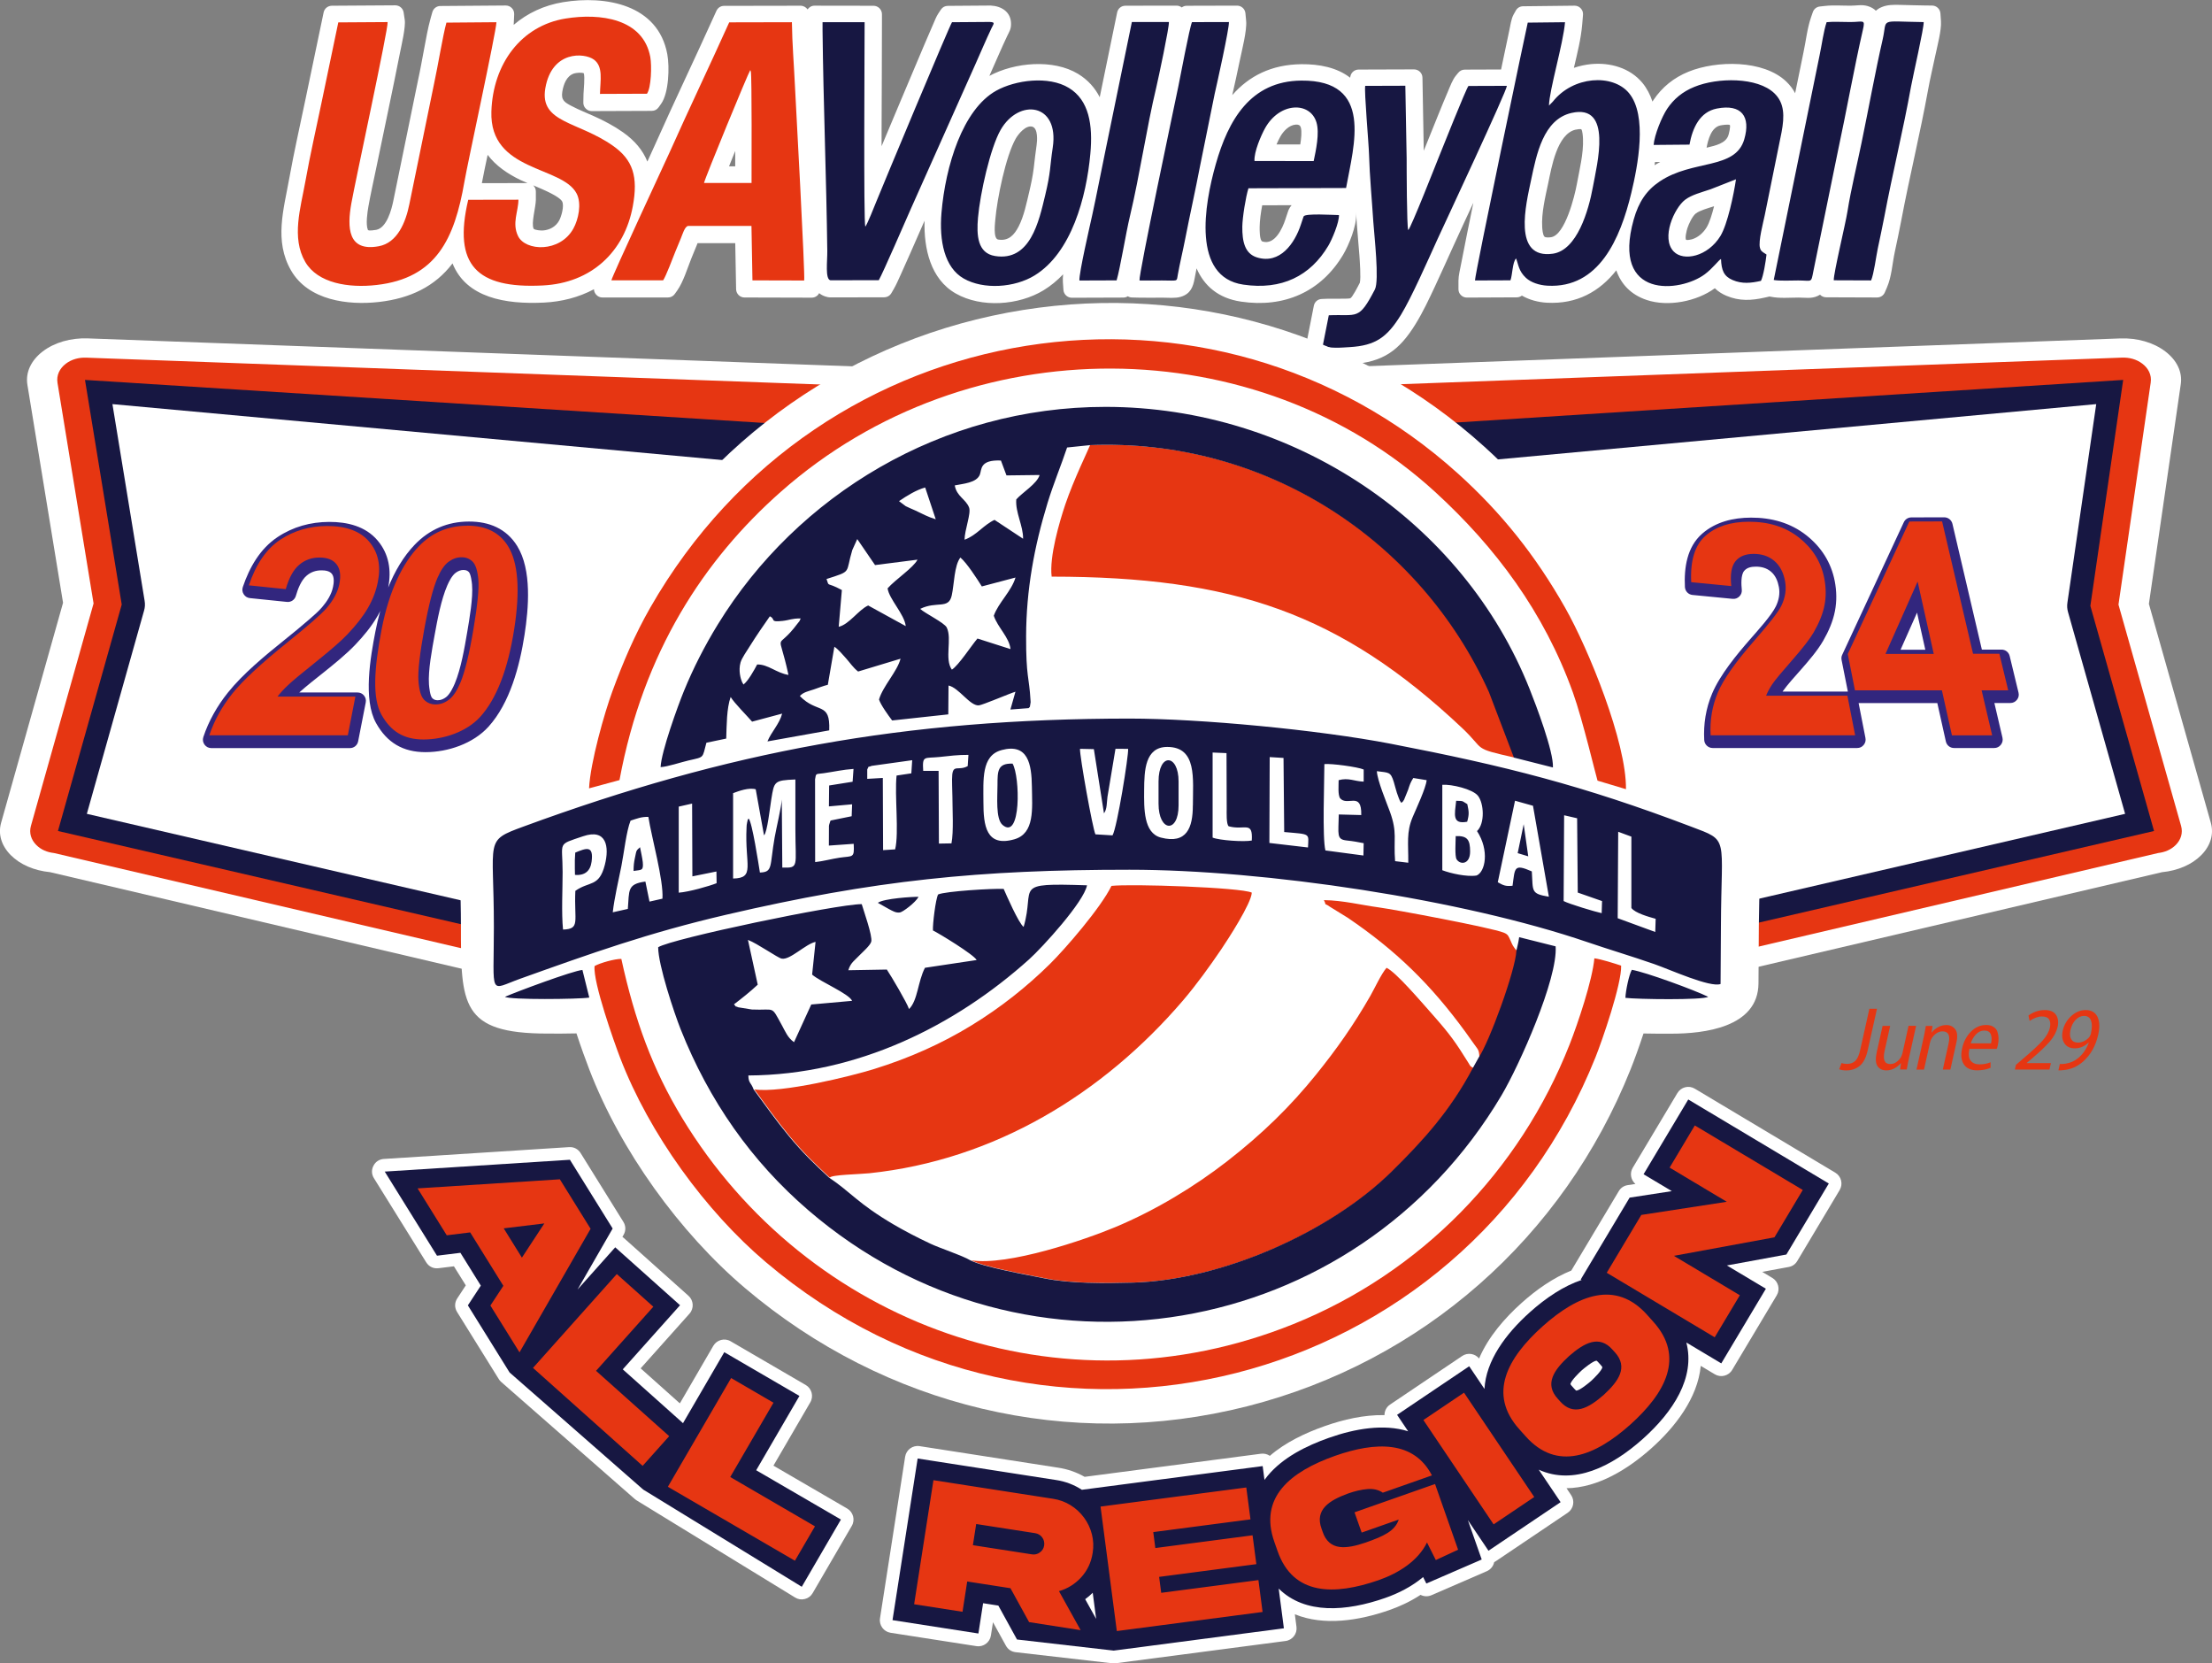 <?xml version="1.0" encoding="UTF-8"?><svg id="Layer_1" xmlns="http://www.w3.org/2000/svg" viewBox="0 0 490.08 368.41"><rect x="0" y="0" width="490.08" height="368.41" fill="#808080" stroke="none"/><defs><style>.cls-1{fill:#32267e;}.cls-1,.cls-2,.cls-3,.cls-4{fill-rule:evenodd;}.cls-2{fill:#fff;}.cls-3{fill:#171742;}.cls-4{fill:#e63612;}</style></defs><path class="cls-2" d="M415.65,2.33c.34-.29,.75-.55,1.26-.76,1.24-.53,2.61-.52,3.93-.49,1.84,.04,3.67,.11,5.51,.13l1.72,.02c.97,.01,1.77,.76,1.84,1.73l.12,1.71c.15,2.01-.85,5.68-1.28,7.76-.52,2.48-1.12,4.95-1.57,7.44-1.75,9.66-4.1,19.19-5.92,28.83-.45,2.4-.97,4.78-1.47,7.16-.54,2.53-.68,5.35-1.7,7.75l-.49,1.14c-.3,.71-.96,1.14-1.73,1.14l-11.28-.04c-.53,0-1.01-.22-1.35-.58-.17,.11-.36,.21-.56,.3-1.39,.63-2.73,.34-4.17,.34-2.03,0-4.21,.22-6.2-.19l-.25-.05s-.09,.02-.13,.03l-.88,.2c-2.99,.68-5.69,.83-8.58-.4-.97-.41-1.83-.96-2.54-1.66-3.99,2.93-10.41,4.19-15.13,2.59-3.52-1.19-5.66-3.55-6.7-6.55-3.69,4.69-8.74,7.53-15.37,7.17-1.88-.1-3.88-.61-5.55-1.58-.32,.25-.71,.39-1.15,.39l-11.02,.05c-.52,0-.96-.18-1.33-.54-.37-.36-.55-.81-.55-1.32v-1.88c0-1.14,.35-2.45,.56-3.58,.43-2.23,.87-4.46,1.32-6.69,.47-2.33,.94-4.66,1.42-6.99-1.51,3.25-3.03,6.5-4.51,9.77-1.31,2.88-2.6,5.77-3.94,8.64-1.33,2.84-2.67,5.72-4.32,8.4-3.64,5.92-7.25,8.53-14.3,8.95-2.61,.15-5.85,.48-8.17-.95l-1.1-.68c-.68-.42-1-1.17-.85-1.95l1.85-9.37c.17-.86,.88-1.47,1.75-1.5l1.47-.06c.66-.03,4.43,.07,4.85-.09,.46-.18,1.74-2.7,2.12-3.45,.27-1.12-.02-4.92-.1-6.09-.16-2.34-.42-4.69-.57-7.03-.05-.84-.11-1.67-.17-2.51l.02,.56c.11,2.46-1.6,6.72-2.87,8.85-4.94,8.31-13.14,11.81-22.61,10.41-5.16-.76-8.22-3.59-9.87-7.37-.15,.7-.28,1.41-.41,2.12-.35,2.02-.94,3.54-3.12,4.19-1.23,.36-2.79,.18-4.07,.18-1.69,0-3.38,.04-5.06,0l-1.65-.04c-.34,0-.65-.1-.92-.27-.29,.18-.63,.29-1,.29l-11.4,.04c-.98,0-1.8-.75-1.87-1.74l-.12-1.74c-.04-.5-.01-1.09,.05-1.71-1.27,1.34-2.7,2.53-4.31,3.52-5.5,3.36-13.81,3.97-19.49,.72-5.62-3.21-7.07-10.02-6.9-16.11-1.06,2.4-2.1,4.8-3.16,7.2-.71,1.6-1.42,3.2-2.14,4.79-.48,1.04-.93,2.11-1.5,3.1l-.54,.93c-.34,.59-.93,.93-1.62,.94l-11.98,.02c-.14,0-.25-.01-.39-.04l-.19-.04c-.74-.15-1.34-.46-1.83-.86-.31,.61-.94,1-1.66,1l-14.88-.04c-1.02,0-1.84-.82-1.86-1.83l-.19-10.21h-8.35c-.05,.13-.1,.26-.15,.39-.42,1.01-.85,2.03-1.25,3.05-.86,2.16-1.77,5.16-3.08,7.02l-.56,.79c-.36,.51-.9,.79-1.53,.79h-14.51c-.55,0-1.02-.22-1.39-.63-.31-.35-.47-.75-.48-1.2-3.39,1.81-7.17,2.77-11.08,2.96-8.51,.42-17.2-1.05-20.26-8.68-3.88,5.11-9.35,7.74-16.27,8.54-6.91,.79-15.66-.35-19.49-6.95-3.81-6.56-1.64-13.54-.41-20.42,1.06-5.91,2.4-11.77,3.62-17.65l3.99-19.1c.18-.87,.93-1.48,1.82-1.49l14.05-.09c.93,0,1.72,.66,1.86,1.59l.24,1.6c.25,1.64-.73,5.67-1.08,7.46-.83,4.24-1.71,8.47-2.59,12.7-.92,4.43-1.85,8.86-2.77,13.29-.55,2.64-1.14,5.27-1.61,7.93-.22,1.25-.62,3.95-.12,5.14,0,.02,.03,.06,.04,.07,.25,.21,1.51,0,1.81-.05,2.33-.43,3.4-4.48,3.79-6.42l5.49-26.78c.51-2.31,.91-4.63,1.35-6.94,.43-2.25,.81-4.52,1.43-6.73l.38-1.35c.23-.81,.94-1.36,1.78-1.36l14.47-.11c.53,0,.99,.19,1.36,.57,.37,.38,.54,.85,.52,1.38l-.09,1.97c0,.12-.01,.24-.02,.37,3.05-2.61,6.77-4.34,10.95-5.03,9.39-1.54,21.06,.49,23.09,11.55,.52,2.85,.33,8.56-1.37,10.96l-.56,.78c-.36,.51-.89,.79-1.52,.79l-13.28,.05c-.52,0-.97-.19-1.34-.56-.37-.37-.55-.83-.54-1.35l.04-1.91c.02-.85,.35-3.69,.06-4.57-.53-.2-1.7-.09-2.14,.05-1.69,.55-2.33,2.4-2.61,3.99-.33,1.95,.5,2.41,2.14,3.27,1.59,.83,3.27,1.48,4.9,2.22,2.23,1.01,4.38,2.13,6.38,3.54,2.6,1.83,4.4,3.96,5.42,6.5,.55-1.21,1.1-2.42,1.65-3.63,4.28-9.6,8.83-19.08,13.15-28.66l.5-1.1c.31-.68,.95-1.1,1.7-1.1l16.94-.03c.64,0,1.22,.33,1.55,.82,.34-.5,.91-.84,1.56-.83l13.05,.02c1.03,0,1.87,.84,1.87,1.87v1.87c0,7.95-.06,15.91-.08,23.86,0,1.17,0,2.33,0,3.5,1.38-3.3,2.78-6.6,4.16-9.9,1.79-4.28,3.59-8.55,5.41-12.81,.61-1.44,1.23-2.88,1.86-4.31,.35-.8,.67-1.67,1.15-2.39l.55-.83c.35-.54,.9-.84,1.55-.84l9.34-.07s.06,0,.1,0h.04c2.42,.11,4.54,1.43,4.52,4.09,0,1.17-.38,1.67-.84,2.63-1.24,2.62-2.37,5.29-3.55,7.93l-.41,.93c5.56-3,14.14-3.79,19.66-.44,2.2,1.34,3.74,3.11,4.79,5.16l3.86-18.77c.18-.88,.93-1.49,1.83-1.49l11.32-.02c.44,0,.84,.15,1.16,.4,.31-.24,.7-.37,1.13-.37l11.12-.03c.97,0,1.77,.73,1.86,1.69l.16,1.7c.2,2.12-.95,6.54-1.41,8.77-.54,2.56-1.08,5.13-1.67,7.66,3.67-4.19,8.64-6.79,15.36-6.85,3.91-.03,7.83,.72,10.76,2.99l.05-.28c.17-.89,.93-1.52,1.83-1.52l12.27-.04c1.02,0,1.86,.82,1.87,1.83l.29,16.19c1.09-2.71,2.18-5.42,3.28-8.13,.69-1.69,1.38-3.38,2.1-5.06,.45-1.06,1-2.54,1.71-3.41l.56-.68c.37-.45,.86-.68,1.44-.69l8.04-.03c.16-.75,.31-1.49,.47-2.24,.45-2.12,.89-4.24,1.34-6.36,.22-1.01,.44-2.62,.92-3.49l.53-.95c.33-.6,.92-.95,1.61-.96l11.4-.13c.55,0,1.02,.2,1.39,.6s.54,.89,.49,1.43l-.17,2.05c-.27,3.25-1.1,6.51-1.85,9.69,1.24-.42,2.52-.7,3.83-.83,4.16-.4,8.58,.83,11.33,4.13,1.02,1.23,1.75,2.66,2.25,4.17,.07-.12,.15-.23,.22-.34,1.93-2.89,4.54-4.96,7.75-6.27,6.17-2.52,16.62-2.69,21.7,2.2,.83,.8,1.47,1.66,1.94,2.56l1.87-9.15c.55-2.58,.8-5.19,1.66-7.69l.39-1.12c.24-.7,.83-1.17,1.57-1.25l1.18-.13c1.89-.2,3.76-.04,5.66-.05,1.26,0,2.46-.29,3.72,.08,.8,.23,1.41,.6,1.86,1.06h0Zm-129.49,43.12l-6.51,.02c-.31,1.59-.55,3.37-.57,4.82,0,.5-.05,2.99,.61,3.2,2.74,.86,4.42-2.86,5.09-4.89l.63-1.89c.02-.07,.04-.12,.07-.18l.04-.09c.17-.38,.39-.71,.64-.99h0Zm80.51-9.56c-.03,.23-.07,.47-.1,.7,.42-.26,.85-.49,1.28-.71h-1.18Zm11.43-3.18c.06-.01,.12-.03,.18-.04,1.68-.41,4.13-.89,4.68-2.79,.11-.39,.46-1.75,.3-2.2-.41-.18-1.69,.02-2.06,.09-2.06,.4-2.77,3.18-3.1,4.94h0Zm-29-4c-4.16,.96-5.36,8.44-6.09,11.89-.65,3.04-1.52,6.6-1.33,9.72,.03,.49,.13,1.69,.48,2.08,.26,.29,1.16,.18,1.48,.14,3.12-.45,5.25-9.18,5.71-11.72,.59-3.24,1.5-6.77,1.37-10.07-.01-.36-.1-1.85-.38-2.11-.21-.12-1.01,.03-1.22,.08h0Zm30.65,16.98c-1.29,.4-3.17,.93-4.03,1.59-.75,.57-1.57,2.33-1.86,3.23-.15,.45-.62,2.26-.28,2.62,.23,.09,.98-.04,1.26-.12,1.36-.39,2.53-1.44,3.26-2.63,.65-1.07,1.22-2.91,1.66-4.69h0Zm-96.93-13.7h5.26c.21-1.31,.38-2.9,.12-3.75-.17-.57-.58-.68-1.14-.64-1.48,.12-2.74,1.46-3.42,2.69-.28,.51-.56,1.09-.82,1.7h0Zm-53.16,.19c.14-.93,.38-3.82-1.01-4.14-1.42-.32-3.02,1.62-3.61,2.66-2.22,3.89-4.13,13.35-4.52,17.89-.06,.73-.52,4.28,.63,4.47,2.29,.38,3.56-1.01,4.54-2.91,1.2-2.35,1.74-5.16,2.35-7.7,.41-1.73,.77-3.46,.99-5.23,.21-1.68,.37-3.37,.63-5.05h0Zm-121.62,2.12c-.43,2.09-.9,4.17-1.28,6.27l10.08-.02h.03c-.6-.25-1.1-.46-1.43-.62-2.98-1.42-5.58-3.21-7.4-5.63h0Zm10.11,6.77l.02,.02c.36,.37,.55,.81,.55,1.33v1.88c-.02,1.62-1.07,5.16-.49,6.37,.31,.31,1.6,.41,2.04,.38,1.51-.1,2.87-.85,3.61-2.19,.49-.89,1.17-3.27,.67-4.23-.56-1.08-3.84-2.51-6.39-3.57h0Zm43.38-4.23h1.36c0-1.13,0-2.27,0-3.4-.46,1.13-.92,2.27-1.37,3.4Z"/><path class="cls-4" d="M98.91,5c-.78,2.79-1.93,9.84-2.72,13.44l-5.49,26.76c-.81,4.05-2.65,8.58-6.78,9.34-6.87,1.27-7.03-4.11-6.08-9.48,.81-4.63,8.24-38.86,8.04-40.17l-10.93,.07-3.68,17.62c-1.19,5.76-2.56,11.7-3.6,17.54-1.06,5.92-3.16,12.52-.04,17.89,2.75,4.73,9.61,5.83,15.83,5.11,13.25-1.52,17.25-10.28,19.43-22.85,.68-3.98,6.99-32.98,7.1-35.35l-11.09,.09h0Zm4.82,39.25l11.13-.02c-.01,2.62-1.46,5.18-.09,8.04,1.63,3.39,9.3,3.73,12.27-1.65,1.11-2.01,1.88-5.52,.71-7.76-3.21-6.18-19.3-4.73-18.88-18.14,.33-10.63,6.64-19.02,16.4-20.61,7.72-1.26,17.24,0,18.81,8.53,.34,1.91,.21,6.77-.74,8.12l-10.41,.04c.06-2.99,.77-6.06-1.36-7.61-2.07-1.51-9.3-2.07-10.75,6.36-1.32,7.69,7.24,7.29,14.96,12.72,4.46,3.13,5.64,6.85,4.42,13.43-1.84,9.99-9.1,17-19.96,17.53-14.6,.73-19.92-4.49-16.5-18.98h0Zm52.25-3.73c.22-1.1,9.77-24.32,10.25-25,.03,.05,.05,.11,.06,.15,.01,.04,.05,.11,.06,.16,.25,.93,.16,22.14,.16,24.7h-10.53Zm-9.06,21.57c.62-.88,2.15-4.96,2.67-6.26,.4-1.01,.82-1.99,1.28-3.1,.29-.67,.86-2.69,1.64-2.69h13.98l.22,12.06,11.46,.03c.23-1.36-1.87-39.59-2.04-42.99-.22-4.77-.62-9.45-.68-14.22l-13.89,.03c-4.34,9.63-8.96,19.28-13.14,28.65-.74,1.65-12.87,27.69-12.96,28.49h11.46Z"/><path class="cls-3" d="M348.15,25.02c9.22-2.12,5.67,11.36,4.76,16.41-.95,5.23-3.5,13.99-8.86,14.76-9.02,1.29-5.95-11-4.81-16.41,1.17-5.51,2.67-13.32,8.91-14.76h0Zm-4.97-1.63c.08-3.48,3.15-13.65,3.56-18.47l-8.26,.09c-.09,.17-11.69,55.61-11.69,57.11l7.86-.03c.45-1.2,.43-4,1.24-4.85,.53,1.28,.53,2.77,2.2,4.31,1.12,1.04,2.97,1.63,4.77,1.73,11.39,.62,16.12-10.37,18.57-20.57,1.45-6.02,3.61-17.14-.53-22.1-3.6-4.32-12.39-3.78-16.86,1.9l-.85,.87h0ZM194.7,62.06c.94-1.63,5.94-13.19,7.13-15.87l14.26-31.93c1.22-2.73,2.32-5.35,3.58-8.01,.48-1.03,.95-1.34-.45-1.39l-8.3,.06c-.63,.95-15.35,36.23-16.77,39.74-.44,1.08-1.95,4.93-2.44,5.55-.4-1.26-.15-39.23-.15-45.29h-9.32v1.88c.18,16.09,.85,32.66,1.05,48.79,.03,2.26-.51,6.24,.69,6.49l10.7-.02h0Zm189.92-22.36c-.49,3.35-1.87,9.97-3.45,12.57-2.8,4.57-8.18,5.69-10.35,3.44-2.87-2.97,.11-9.62,2.52-11.46,1.48-1.12,3.63-1.64,5.65-2.33l5.63-2.21h0Zm-10.31-7.66c.68-3.74,2.31-7.27,6.08-8,5.47-1.06,7.53,1.78,6.06,6.82-1.98,6.81-11.44,4.41-18.75,9.34-2.88,1.93-4.65,4.52-5.74,8.41-5.01,17.79,10.35,16.16,15.74,12.14,1.8-1.34,3.07-3.14,3.6-3.39,.09,2.47,.6,3.82,2.56,4.66,2.1,.9,4.07,.69,6.29,.19,.55-1.12,1.06-4.3,1.23-5.83-.05-.04-.11-.07-.14-.1l-.42-.27c-.24-.17-.15-.08-.35-.25-.35-.31-.39-.37-.54-.86-.41-1.44,.74-5.66,1.05-7.19l3.73-18.4c.67-3.58,.67-6.48-1.59-8.65-3.76-3.62-12.6-3.52-17.7-1.43-2.63,1.06-4.6,2.7-6.06,4.88-1.15,1.73-2.81,5.73-2.99,7.99l7.95-.07h0Zm-81.23,44.45l1.32-6.66c6.38-.27,6.59,1.24,10.21-5.71,1.02-1.95-.15-12.07-.34-14.93-.32-5.01-.81-10.05-.95-14.92-.08-2.67-1.09-13.95-.85-15.25l8.89-.03,.29,16.08c0,1.96,.02,15.2,.35,15.89,.54-.31,6.34-15.09,6.7-15.98,.77-1.89,6.08-15.25,6.64-15.94l8.52-.03c-.02,1.13-13.84,30.62-15.42,34.07-2.09,4.59-5.7,12.81-8.04,16.63-3.06,4.98-5.63,6.83-11.34,7.17-1.7,.1-4.69,.4-5.98-.4h0Zm-15.14-40.83c-.14-2.02,1.48-5.71,2.32-7.23,3.24-5.86,10.01-5.98,11.41-1.32,.72,2.39-.13,6.24-.62,8.57l-13.11-.02h0Zm20.29,5.98c1.71-9.49,6.17-23.93-9.93-23.79-11.31,.09-16.19,8.86-18.92,18.45-2.61,9.12-5.29,25.07,6.07,26.74,8.51,1.26,14.88-1.92,18.85-8.62,.79-1.32,2.42-5.13,2.35-6.78-1.21-.01-7.49-.44-7.83,.3l-.6,1.79c-1.37,4.18-4.64,8.88-9.75,7.28-2.67-.84-3.26-3.5-3.23-6.81,.03-2.06,.76-6.6,1.36-8.5l21.62-.06h0Zm-64.99-8.96c-.67,4.39-.4,5.27-1.68,10.59-1.38,5.74-3.29,14.72-11.13,13.43-3.86-.64-4.09-4.57-3.75-8.49,.47-5.37,2.72-15.42,5-19.42,4.04-7.08,13.05-5.98,11.56,3.89h0Zm8.33,1.4c-.87,9.54-4.16,21.92-12.37,26.94-4.4,2.69-11.26,3.2-15.69,.67-4.26-2.43-5.45-8.34-4.92-14.57,.88-10.31,4.67-22.89,12.14-27.04,4.23-2.35,11.6-3.35,16.08-.61,4.45,2.7,5.36,8.12,4.76,14.62h0Zm10.89,28.04c-.15-1.53,7.61-38.16,8.6-42.95,.5-2.41,2.45-12.9,3.03-14.27l8.18-.02c.12,1.28-2.67,13.82-3.16,15.94l-3.25,16.04c-1.03,5.4-2.21,10.6-3.28,16.09-.49,2.55-1.18,5.35-1.63,7.89-.29,1.63,.12,1.28-3.51,1.28-1.65,0-3.33,.04-4.97,0h0Zm153.83-.04l8.26,.03c.62-1.45,1.1-5.25,1.48-7.06,.49-2.32,1-4.71,1.46-7.08,1.82-9.65,4.17-19.15,5.91-28.81,.42-2.3,2.89-13.07,2.8-14.27-10.14-.12-7.97-1.01-9.09,3.86-1.58,6.86-3.2,15.77-4.67,22.85-.98,4.81-2.33,10.23-3.12,15.2-.41,2.67-3.11,13.8-3.04,15.26h0Zm-167.16,.05l8.26-.03c.81-2.75,2.07-10.55,2.95-14.2,2.22-9.32,3.68-19.55,5.86-28.64,.41-1.72,2.91-13.45,2.77-14.38h-8.2l-5.88,28.61c-.99,4.71-1.84,9.32-2.91,14.19-.51,2.33-2.95,12.87-2.83,14.45h0Zm153.85-.11l10.18-49.87c.45-2.1,.87-5.31,1.54-7.24,1.5-.16,3.68-.02,5.27-.03,2.84,0,3.33-.74,2.77,1.69-1.95,8.51-3.68,18.25-5.51,26.75l-5.47,26.76c-.53,2.7-.26,2.04-3.35,2.04-1.38,0-4.23,.14-5.44-.11Z"/><path class="cls-4" d="M461.72,225.02h-.02c-.65,0-1.26,.28-1.82,.85-.56,.57-.94,1.33-1.16,2.28-.19,.85-.13,1.53,.17,2.03,.3,.5,.8,.75,1.49,.75,.49,0,.97-.12,1.43-.36,.46-.24,.84-.55,1.14-.94,.14-.21,.24-.45,.3-.7,.27-1.21,.28-2.17,.03-2.86-.25-.7-.77-1.05-1.55-1.05h0Zm-5.66,12.05l.31-1.4c.37,.03,.8,0,1.29-.08,1-.15,1.9-.54,2.7-1.18,1.06-.84,1.88-2.01,2.44-3.51h-.04c-.91,.86-1.94,1.3-3.08,1.3-1.05,0-1.82-.37-2.31-1.12-.49-.74-.6-1.69-.35-2.83,.28-1.24,.89-2.3,1.86-3.19s2.04-1.34,3.24-1.34,2.1,.5,2.58,1.49c.48,.99,.55,2.3,.18,3.92-.57,2.55-1.71,4.57-3.42,6.05-1.17,1.01-2.49,1.61-3.95,1.8-.62,.08-1.1,.11-1.46,.1h0Zm-1.99-.18l.32-1.42h-5.35v-.04l1.22-1.04c1.7-1.44,3-2.68,3.9-3.72,.9-1.04,1.47-2.13,1.72-3.24,.23-1.04,.11-1.92-.35-2.63-.47-.72-1.3-1.08-2.51-1.08-1.28,0-2.48,.4-3.6,1.2l.25,1.2c1-.65,1.9-.98,2.71-.98s1.35,.23,1.62,.68c.27,.45,.32,1.05,.16,1.8-.22,.97-.78,1.96-1.69,2.95s-2.32,2.3-4.23,3.91l-1.6,1.38-.23,1.04h7.66Zm-17.44-5.79h4.49c.19-.77,.17-1.44-.05-2-.22-.56-.7-.84-1.45-.84-.7,0-1.32,.29-1.85,.86-.53,.57-.91,1.23-1.14,1.98h0Zm5.77,1.22h-6.07c-.25,1.2-.16,2.07,.28,2.61,.44,.55,1.09,.82,1.95,.82s1.72-.15,2.46-.46v1.22c-.85,.37-1.85,.56-2.99,.56-1.37,0-2.35-.44-2.93-1.32s-.71-2.06-.38-3.55c.33-1.5,.99-2.74,1.96-3.71,.97-.97,2.09-1.46,3.36-1.46,.67,0,1.21,.14,1.64,.42,.43,.28,.72,.65,.87,1.11,.15,.46,.23,.93,.24,1.42,.01,.49-.04,.99-.16,1.51-.08,.36-.16,.64-.25,.84h0Zm-17.79,4.57l1.58-7.08c.15-.65,.31-1.51,.49-2.57h1.48l-.22,1.46h.04c.36-.47,.82-.86,1.4-1.18,.58-.32,1.2-.48,1.86-.48,.81,0,1.46,.31,1.94,.92,.48,.61,.57,1.6,.27,2.95l-1.33,5.99h-1.68l1.28-5.77c.4-1.8-.05-2.69-1.36-2.69-.49,0-.96,.16-1.42,.49-.45,.33-.81,.74-1.07,1.25-.12,.24-.21,.51-.28,.82l-1.32,5.91h-1.68Zm-.09-9.66l-1.56,7.02c-.17,.74-.33,1.62-.51,2.63h-1.48l.21-1.4h-.04c-.35,.43-.8,.8-1.36,1.12-.56,.32-1.17,.48-1.85,.48-.89,0-1.55-.32-1.97-.96-.42-.64-.47-1.68-.15-3.11l1.29-5.79h1.68l-1.23,5.51c-.44,1.97-.03,2.95,1.24,2.95,.51,0,.97-.15,1.39-.46,.42-.31,.75-.66,.98-1.06,.16-.31,.27-.61,.34-.9l1.35-6.05h1.68Zm-12.38,5.31c-.26,1.18-.63,2-1.09,2.44s-1.08,.67-1.83,.67c-.48,0-.88-.07-1.21-.2l-.53,1.38c.43,.17,.94,.26,1.54,.26,1.2,0,2.2-.34,3.02-1.02,.82-.68,1.4-1.82,1.76-3.43l2.05-9.2h-1.68l-2.03,9.1Z"/><path class="cls-2" d="M245.46,83.22l224.28-8.26c3.77-.14,7.37,.89,9.97,2.86,2.6,1.97,3.85,4.59,3.45,7.29l-7.06,48.65,13.72,48.47c.71,2.52-.04,5.07-2.11,7.17-2.08,2.1-5.17,3.44-8.73,3.79l-232.28,54.44c-1.16,.11-2.31,.11-3.47,0L11.1,193.18c-3.56-.35-6.65-1.69-8.73-3.79-2.07-2.09-2.83-4.65-2.12-7.16l13.72-48.72-7.9-48.29c-.44-2.71,.78-5.37,3.38-7.37,2.6-1.99,6.22-3.04,10.02-2.9l225.98,8.26Z"/><path class="cls-4" d="M245.46,87.49l224.65-8.28c1.62-.06,3.22,.34,4.52,1.33,1.34,1.01,2.12,2.49,1.87,4.19l-7.14,49.19,13.87,49.01c.44,1.57-.04,3.07-1.17,4.21-1.06,1.07-2.45,1.63-3.93,1.8l-232.41,54.42c-.29,.07-.56,.07-.85,0L11.95,188.94c-1.48-.17-2.86-.72-3.92-1.79-1.13-1.14-1.62-2.64-1.18-4.21l13.88-49.28-7.99-48.85c-.28-1.7,.49-3.21,1.83-4.24,1.31-1,2.92-1.41,4.54-1.35l226.35,8.28Z"/><polygon class="cls-3" points="18.83 84.15 245.46 98.51 470.4 84.15 463.13 134.2 477.24 184.06 245.29 237.81 12.84 184.06 26.97 133.9 18.83 84.15"/><path class="cls-2" d="M24.91,89.51l7.13,43.55c.13,.78,.09,1.47-.13,2.22l-12.67,44.98,226.05,52.27,225.54-52.27-12.64-44.66c-.21-.73-.25-1.39-.14-2.14l6.38-43.95-218.77,20.21c-.13,0-.24,0-.38,0L24.91,89.51Z"/><path class="cls-2" d="M364.13,228.9c-1.01,3.08-2.06,5.93-2.86,7.94-14.87,37.2-46.1,64.77-84.94,74.64-39.44,10.02-80.24,.1-111.22-26.14-14.59-12.36-27.71-30.61-34.56-48.49-.75-1.96-1.81-4.83-2.83-7.96-2.24,.07-4.55,.04-6.47,.04-19.13-.02-19.14-6.44-19.13-23.86,0-3.7-.11-7.38-.2-11.08-.06-2.51-.15-5.24,.35-7.7,1.33-6.6,5.86-8.68,11.58-10.78,3.19-1.17,6.35-2.29,9.49-3.37,.7-6.73,3.37-16.18,5.53-22.02,2.52-6.82,5.32-13.34,8.94-19.66,18.99-33.14,51.12-55.81,88.91-61.81,37.01-5.88,74.36,5.16,102.16,30.3,10.25,9.26,18.43,19.6,25.24,31.63,5.57,9.84,13.46,29.18,14.39,41.5,3.18,1.12,6.34,2.28,9.5,3.48,5.52,2.1,9.95,3.86,11.43,10.28,.57,2.49,.52,5.27,.47,7.82-.08,3.82-.2,7.63-.23,11.46l-.08,12.68c-.06,9.83-12.22,11.15-19.23,11.15-1.93,0-4.1,.02-6.22-.04Z"/><path class="cls-4" d="M167.12,241.29c2.96,3.98,4.81,6.7,7.8,10.33,3.04,3.68,5.75,6.28,8.93,9.22,.33-.65,6.52-.74,8.72-.97,27.8-2.91,51.85-17.61,69.57-38.32,2.89-3.39,5.83-7.44,8.42-11.26,1.46-2.16,6.69-10.2,6.78-12.58-2.49-1.17-26.85-1.98-31.09-1.49-2.37,4.87-10.26,13.97-13.68,17.34-5.08,5-10.85,9.6-17.42,13.61-6.46,3.95-13.65,7.18-21.45,9.6-5.19,1.62-20.6,5.4-26.58,4.53h0Zm168.44-73.49l-5.53-14.54c-15.26-33.71-49.45-56.24-88.52-54.66-.23,.7-3.62,7.6-5.48,13.11-1.3,3.87-3.58,11.6-3.03,16.01,40.12,.03,63.9,8.07,90.95,33.54,5.28,4.98,2.04,4.37,11.6,6.54h0Zm-120.43,111.34c8.15,1.33,25.4-4.6,31.89-7.31,9.15-3.82,17.72-9.09,24.76-14.54,7.97-6.18,14.19-12.33,19.76-19.22,4.56-5.64,8.38-11.05,12.06-17.48,.92-1.6,2.42-4.88,3.6-6.23,2.08,.98,7.35,7.15,10.32,10.51,3.8,4.3,5.02,6.06,7.75,10.44,.6,.97,.39,.82,1.21,1.25-4.98,9.43-11.04,16.11-18.01,22.96-13.59,13.34-37.52,23.98-57.28,24.55-6.1,.18-13.93,.23-19.58-.92-3.8-.79-13.46-2.46-16.48-4.02h0Zm-84.62-104.54c.27-5.66,3.43-16.8,5.2-21.57,2.38-6.46,4.91-12.41,8.38-18.48,37.83-66.03,124.73-78.68,179.01-29.59,9.47,8.56,17.09,18.03,23.68,29.68,5.2,9.18,13.6,29.83,13.46,40.16l-6.3-1.89c-.22-.53-3.29-13.5-5.44-19.48-6.4-17.83-17.13-32.2-30.54-44.47-39.36-36.01-103.32-36.84-144.97-.03-16.98,15-30.48,35.46-35.74,63.86l-6.73,1.82h0Zm1.21,39.38c1.24-.71,4.54-1.62,5.94-1.59,2.95,13.52,6.93,24.48,13.52,35.31,27.71,45.62,83.91,66.31,135.37,45.58,28.24-11.38,50.15-33.91,61.19-61.9,1.87-4.76,5.06-14.26,5.5-19.12,1.45,.17,4.54,1.16,5.93,1.62,.15,4.07-4.24,16.7-5.67,20.27-29.31,73.32-121.65,98.07-183.81,45.42-13.34-11.3-25.84-28.44-32.31-45.31-1.28-3.34-6.02-16.68-5.65-20.27h0Zm196.06,20.25c2.28-3.3,8.11-19.13,8.35-23.64-.49-.42-.22-.13-.63-.68-.07-.09-.26-.38-.32-.48-.19-.32-.28-.58-.48-1.02-.47-1.02-.53-1.43-1.52-1.83-2.8-1.13-24.2-5.13-27.85-5.62-3.72-.5-7.77-1.53-12.01-1.59,.83,1.71-.42,.25,1.31,1.46l3.96,2.44c10.74,7.29,18.39,14.76,26.12,25.35,.56,.76,1.09,1.51,1.74,2.44,1.04,1.49,1.25,1.38,1.32,3.17Z"/><path class="cls-3" d="M358.52,184.23l2.92,1.08v15.8c.84,1.14,3.85,1.97,5.38,2.4l-.09,2.92-8.32-3.05,.11-19.14h0Zm-11.97-3.65l2.87,.66,.14,16.46,5.38,1.88-.08,2.68c-1.44-.3-7.16-2.02-8.43-2.68l.11-19h0Zm-193.21-2.59l.06,16.12,5.33-1.08,.04,2.59c-1.6,.64-6.17,1.95-8.39,2.1v-19.06l2.96-.67h0Zm-13.62,3.77c1.44-.46,2.38-.87,3.93-.82,.72,4.58,3.39,14.01,3.12,18.11l-2.87,.65-.91-4.44c-4.09,.54-3.55,1.96-3.89,6.06l-3.34,.75c.36-3.2,1.25-6.9,1.91-10.23,.6-3.04,1.1-7.75,2.04-10.09h0Zm195.92-4.41l4,1.12,3.52,20.15c-4.05-.69-3.49-1.14-3.78-5.61-4.03-1.78-3.72-.75-4.27,3.18-1.53,.16-2.04-.08-3.27-.78l3.82-18.06h0Zm-210.9,28.54c-.37-3.74-.09-8.85-.09-12.74,0-6.85-1.35-5.93,4.55-7.93,5.18-1.76,5.84,2.33,4.8,6.36-1.28,4.97-3.43,3.53-6.53,5.74-.3,6.78,1.16,8.45-2.73,8.57h0Zm156.57-38.2l3.06,.19,.15,16.41c5.96,.53,5.41,.21,5.27,3.42l-8.55-1,.07-19.03h0Zm-12.64-1.01l3.07,.13,.04,12.35c0,.64-.12,3.44,.45,3.86,3.55,.97,5.37-1.32,5.11,3.15-1.72,.34-7.18-.03-8.68-.65v-18.84h.01Zm50.88,7.15c2.01-.16,6.69,.94,7.88,2.41,1.34,1.65,1.61,6.14-.19,7.84,2.81,4.31,1.81,9.08-.1,9.84-2.16,.35-5.79-.48-7.59-1.17v-18.91h0Zm-97.67-7.69c5.93-1.59,6.67,3.17,6.74,8.09,.07,4.91,.65,10.37-3.89,11.67-6.23,1.78-6.86-3.01-6.85-8.26,0-4.85-.5-10.29,4-11.49h0Zm42.4,12.26c0,4.9-1.33,8.62-7.08,7.12-3.86-1.01-3.74-6.44-3.71-10.54,.03-4.28,.17-9.53,5.12-9.54,6.64,0,5.68,7.09,5.68,12.96h0Zm-95.01,6.62c.71-.57,1.33-6.25,1.61-7.96,.65-3.98,.58-4.22,5.34-4.41v11.05c0,8.24,.87,8.59-2.9,8.46l-.11-15.08c-.08,1.6-1.2,6.24-1.59,8.44-1.12,6.36-.32,7.65-3.26,7.74-.3-1.85-1.71-11.16-2.5-11.96-.29,.49-.07-.29-.34,.92-.1,.44-.1,.62-.12,1.07-.42,8.3,2.01,11.21-2.98,11.3v-18.91c1.25-.47,3.44-1.29,5.01-.86l1.84,10.2h0Zm11.3-12.34c.25-1.53,.11-1.15,1.93-1.42,2.26-.32,4.24-.79,6.6-.95l-.2,2.84-5.2,.83-.05,4.63,5.14-.46-.1,2.64-4.67,.95c-.05,.09-.09,.21-.11,.28l-.19,.6c-.02,.11-.04,.21-.06,.33l-.02,4.34,5.5-.39c.17,3.24-.15,2.64-3.11,3.07-1.78,.26-3.59,.78-5.43,.98l-.02-18.27h0Zm113.08,15.69c-.71-2.83-.23-15.31-.23-19.13,1.54-.16,7.38,.62,8.71,1.2v2.69c-2.1-.07-3.3-.93-5.55-.33,0,1.31-.18,3.09,.29,3.97,1.62,1.97,4.85-1.65,4.72,3.76l-4.98-.13c-.07,4.46-.55,5.52,1.74,5.76,1.68,.18,2.27,.32,3.78,.6l-.06,2.73-8.41-1.12h0Zm18.36,2.72l-2.92-.35c-.38-4.87,.54-6.26-1.13-10.9-.77-2.14-2.8-6.91-2.91-9.03,2.67,.36,3.03,.08,3.75,2.39,.24,.77,.39,1.49,.68,2.38,.04,.14,.34,.97,.39,1.09,.4,.94,.1,.39,.59,1.16,.55-.49,.04,.14,.62-.7l.89-2.19c.39-1.2,.52-1.61,1.15-2.62l2.96,.48c-.15,1.73-2.31,6.32-3.09,8.16-1.44,3.42-.94,5.8-.98,10.14h0Zm-119.87-20.65c.52-.99-.08-.37,1-.81l8.96-1.25-.19,2.91-3.27,.49c-.47,4.41,.58,12.66-.32,16.35l-2.67,.17-.06-15.99-3.45,.2v-2.06h0Zm12.4,.3c-.23-3.48,.22-2.73,3.57-3.07,2.3-.24,4.06-.49,6.45-.47l-.16,2.49c-1.99,1.09-3.17-.39-3.42,1.87-.13,1.16,.03,3.64,.03,4.94,0,2.78,.3,7.72-.21,10.3l-2.78,.05-.07-16.11h-3.41Zm38.16,14.07c-.6-1.17-3.52-17.41-3.42-18.95l3.07,.07,2.24,14.22c.71-.92,.61-2.48,.77-3.63l1.78-10.67,2.8,.02c.13,1.42-2.44,17.48-3.46,19.16l-3.79-.23h0Zm-133.28,20.46c-.01,15.66-1.2,14.04,5.84,11.51,15.77-5.64,28.37-10.15,45.58-14.16,33.01-7.69,56.16-9.98,89.42-9.98,29.93,0,73.68,6.55,101.45,16.04,4.8,1.64,9.65,3.07,14.77,4.85,3.54,1.23,12.39,5.26,14.72,4.42l.08-12.68c.07-20.28,1.96-18.93-6.61-22.18-23.98-9.11-41.21-13.46-66.48-18.34-15.98-3.09-42.37-5.59-57.93-5.59-49.99,.02-88.93,7.27-134.26,23.91-8.81,3.23-6.57,2.61-6.58,22.2h0Zm54.99-54.19c-.31-.7-.85-2.55-.34-4.35,.27-.96,1.41-2.57,2.07-3.63,1.46-2.34,2.96-4.5,4.42-6.59,1.39,.63-.16,1.35,2.81,1.02,1.62-.18,1.99-.56,4.03-.55-.52,1.1-.04,.25-.7,1.13-4.92,6.62-4.32,.69-2.01,11.38-2.7-.43-4.52-2.38-6.94-2.31-.63,1.2-1.99,3.66-3.03,4.44l-.3-.54h0Zm39.47-16.22c3.66-1.8,6.28,.18,6.98-2.96,.55-2.45,.54-6.65,1.92-8.41,1.43,1.2,3.71,4.74,4.75,6.4l7.46-1.97c-.88,3.01-3.79,5.57-4.81,8.46,.84,2.56,3.45,4.81,3.7,7.39l-7.32-2.34c-1.34,1.56-4.19,5.97-5.67,6.89-1.7-2.38,.11-6.81-1.14-9.34-.51-1.04-4.82-3.13-5.87-4.11h0Zm-20.77-6.61c5.79-1.86,4.13-1.16,5.72-6.42l1.03-2.28c.03-.13,.11-.15,.07-.15l3.94,5.76,9.41-1.2c-.94,1.82-4.92,4.4-6.63,6.36,.36,2.43,3.74,5.72,4.02,8.36l-8.32-4.57c-2.13,.95-4.21,4.2-6.53,4.72l.7-8.14c-3.61-1.96-2.71-.5-3.4-2.44h0Zm16.07-17.25c1.7-1.18,3.92-2.53,5.8-3.02l2.34,7.04c-1.95-.6-2.78-1.15-4.55-1.96-.94-.43-1.28-.53-2.11-.95l-1.48-1.11h0Zm12.37-3.49c1.83-.38,4.81-.55,5.54-2.38,.44-1.12-.08-3.33,4.67-3.13l1.23,3.3,7.34-.09c-.54,1.92-3.87,3.91-5.17,5.41-.23,2.88,1.56,5.86,1.51,8.71l-6.33-4.18c-2.52,1.18-3.95,3.43-6.64,4.39,.02-2.15,1.48-5.83,1.01-7.11-.7-1.87-2.77-2.47-3.18-4.93h0Zm29.8-8.91c39.07-1.58,73.26,20.95,88.52,54.66l5.54,14.54,8.65,2.19c.18-3.53-3.76-13.85-5.17-17.39-14.71-36.99-52.24-62.46-93.93-62.48-36.36-.02-68.37,19.61-85.91,48.17-2.92,4.75-5.44,9.68-7.52,14.76-1.33,3.25-5.01,13.37-5.17,16.86,1.49-.06,4.57-1.1,6.19-1.47,3.61-.83,3-.44,3.96-3.93l4.39-.92c.1-2.93,.08-6.67,.98-9.21,.8,1.34,3.72,4.25,4.75,5.46l6.66-1.78c-.6,2.31-2.42,4.08-3.26,6.16l13.69-2.45c.25-6.45-2.59-3.58-6.51-7.6,.78-.88,1.93-1.07,3.08-1.46,1.02-.35,2.2-.82,3.12-1.03l1.45-8.43c.87,.57,1.82,1.71,2.59,2.57,.86,.96,1.56,2.05,2.67,2.92l9.4-2.84c-.72,2.82-3.91,6.07-4.77,9.04,.4,1.22,1.98,3.41,2.91,4.64l12.44-1.35,.05-6.39c2.29,.48,4.73,4.53,6.7,4.4,.8-.05,6.8-2.63,8.13-3.03l-1.12,3.95,4.04-.31c.47-.59,.17,.1,.37-.86,.11-.53,.07-.42,.04-.97-.28-5.02-1-5-.97-14.1,.03-10.26,1.8-19.88,4.75-29.51,1.31-4.28,3.02-8.36,4.33-12.29l4.93-.51h0Zm-78.73,123.85c1.66-1.26,3.62-2.81,5.26-4.35l-2.17-9.92c2.16,.83,6.55,3.96,7.47,4.15,1.85,.38,5.24-3.22,7.51-3.71l-.76,7.25c1.86,1.61,8.16,4.22,8.86,5.81l-9.05,.81-3.82,8.35c-1.42-1.02-1.86-2.24-2.72-3.81-2.45-4.44-1.37-3.19-6.63-3.43l-3.01-.49c-1.15-.53,.05,.42-.95-.67h0Zm173.35-11.87c-.24,4.5-6.07,20.33-8.35,23.64l-1.31,2.35c-4.98,9.43-11.04,16.1-18.02,22.96-13.58,13.35-37.52,23.99-57.27,24.56-6.1,.17-13.93,.23-19.58-.93-3.8-.78-13.45-2.45-16.48-4.02-1.79-1.07-6.7-2.67-8.8-3.66-2.92-1.37-5.71-2.82-8.2-4.28-7.89-4.63-9.5-7.19-14.27-10.36-3.18-2.94-5.89-5.54-8.93-9.23-2.99-3.62-4.84-6.35-7.8-10.32-.58-1.59-1.12-1.31-1.16-3.08,24.22-.13,45.86-11.05,62.18-25.7,2.96-2.65,12.18-12.77,12.85-16.42-16.83-.55-11.39,.21-14.04,9.21-1.09-.76-3.86-7.13-4.42-8.41-2.43-.13-12.93,.51-14.53,1.23-.55,1.03-1.23,6.63-1.14,7.97,1.28,.62,9.07,5.35,9.68,6.55l-11.45,1.72c-1.6,3.08-1.58,7.23-3.53,9.14-.44-1.37-3.89-7.21-4.92-8.75l-8.53,.15c.52-1.7,1.35-2.11,2.61-3.44,.53-.55,2.26-2.06,2.47-2.89,.32-1.26-1.7-6.88-2.11-8.31-5.54,0-42.13,7.65-45.1,9.55,0,3.95,3.58,14.64,4.97,18.14,6.31,15.88,15.69,29.27,28.32,40.13,48.35,41.58,121.2,29.03,153.55-25.45,3.98-6.71,12.5-25.85,12-33.02l-8.08-2.03c-.2,1.48-.45,2.11-.62,3.01h0Zm25.58,4.23c3.03,.5,13.95,4.51,16.91,5.98-1.25,.76-15.72,.55-18.34,.23,.04-1.52,.8-5.15,1.42-6.21h0Zm-249.67,5.98c2.47-1.1,15.07-5.79,17.16-5.95l1.52,6.12c-2.44,.38-17.61,.52-18.68-.17h0Zm144.8-47.7v4.92c0,6.26,4.44,6.64,4.44,.38v-5.3c0-6.13-4.44-6.39-4.44,0h0Zm-35.68,.76c0,2.6-.45,7.51,1.11,8.86,4.14,3.56,3.92-10.7,2.23-13.57-3.31-.11-3.34,1.63-3.34,4.72h0Zm-93.55,14.99l-.09,1.67v1.89l.03,1.39c2.21,.17,3.41-.89,3.68-2.93,.49-3.7-1.19-3.01-3.63-2.01h0Zm69.51,12.52l-2.47-1.39c1.34-.97,7.64-1.35,9.03-1.33-.74,1.33-3.48,3.35-4.12,3.46-.89,.16-1.68-.35-2.44-.74h0Zm128.75-12.74c0-2.63-.6-3.52-3.19-3.43,0,1.05-.25,4.42,.2,5.15,.8,1.26,2.99,1.15,2.99-1.72h0Zm-.65-6.61c.47-1.67,.39-2.22,.03-3.9-1.28-.74-.71-.69-2.47-.74-.32,3.02-.96,5.28,2.44,4.64h0Zm11.2,6.96l2.33,.7-1.01-7.11-1.33,6.41h0Zm-195.89,3.94c1.78-.29,2.22,.03,2.04-1.97-.06-.65-.48-2.69-.61-3.29-.89,.84-.75,.57-1.12,2.32-.25,1.18-.29,1.71-.31,2.93Z"/><path class="cls-2" d="M348.16,281.37l10.49-17.54c.44-.74,1.13-1.2,1.98-1.33l1.71-.26c-1.03-.87-1.31-2.39-.6-3.58l9.9-16.56c.79-1.33,2.52-1.76,3.84-.97l31.14,18.61c1.33,.79,1.76,2.52,.97,3.84l-9.4,15.73c-.43,.72-1.08,1.17-1.9,1.32l-5.86,1.08,2.25,1.35c1.33,.79,1.76,2.52,.97,3.84l-9.88,16.53c-.79,1.33-2.52,1.76-3.84,.97l-3.12-1.87c-.68,7.12-5.66,13.54-10.92,18.24-5.2,4.65-11.88,8.78-18.82,8.86l1.03,1.54c.86,1.28,.52,3.03-.76,3.89l-15.98,10.76c-.1,.07-.21,.13-.32,.19-.18,.86-.76,1.62-1.63,2l-12.27,5.32c-.8,.35-1.68,.29-2.41-.08-2.16,1.42-4.52,2.53-6.94,3.38-6.59,2.3-14.42,3.58-20.91,.92l.36,2.78c.2,1.53-.88,2.94-2.42,3.14l-37.7,4.94c-.24,.03-.45,.03-.68,0l-21.43-2.46c-.93-.11-1.68-.61-2.14-1.43l-2.87-5.21-.46,2.96c-.24,1.53-1.68,2.58-3.2,2.34l-19.03-2.96c-1.53-.24-2.58-1.68-2.34-3.2l5.57-35.8c.24-1.53,1.68-2.58,3.2-2.34l30.62,4.76c2.09,.3,4.11,1,5.95,2.04l39.08-5.12c.71-.09,1.4,.09,1.95,.47,3.49-3.01,7.86-5.07,12.14-6.58,4.13-1.46,8.75-2.53,13.26-2.44,0-.91,.43-1.8,1.24-2.34l15.98-10.76c1.21-.81,2.84-.55,3.74,.56,2.02-4.75,5.66-8.94,9.39-12.28,3.24-2.91,7-5.58,11.09-7.22h0Zm-197.53,29.46l7.41-12.74c.78-1.33,2.5-1.79,3.83-1.01l16.65,9.69c1.33,.78,1.79,2.5,1.01,3.83l-8.17,14.03,16.35,9.51c1.33,.78,1.79,2.5,1.01,3.83l-8.67,14.89c-.39,.68-.98,1.12-1.74,1.31-.76,.19-1.48,.08-2.15-.33l-35.12-21.52c-.14-.09-.26-.17-.38-.28l-29.62-25.95c-.22-.19-.38-.38-.53-.63l-9.24-14.86c-.59-.95-.58-2.08,.04-3.02l1.89-2.88-2.63-4.22-3.42,.42c-1.11,.14-2.13-.35-2.72-1.3l-11.58-18.63c-.54-.86-.58-1.86-.11-2.76,.46-.9,1.3-1.45,2.31-1.51l41.03-2.62c1.06-.07,2,.42,2.56,1.32l9.47,15.23c.56,.9,.58,1.96,.05,2.88l-.26,.45c.1,.07,.19,.14,.28,.22l14.36,12.83c1.15,1.03,1.25,2.81,.22,3.96l-10.82,12.11,8.67,7.74Z"/><path class="cls-3" d="M350.44,283.52l-.22-.13,10.83-18.12,9.35-1.44-6.26-3.74,9.9-16.56,31.14,18.61-9.4,15.73-13.18,2.42,8.64,5.16-9.88,16.53-7.74-4.62c2.02,7.78-2.93,15.34-9.61,21.32-6.93,6.2-15.35,10.37-23.09,6.85l4.84,7.19-15.98,10.76-4.57-6.79,3.07,8.73-12.27,5.32-.71-1.43c-2.47,2.07-5.42,3.59-8.44,4.64-8.58,2.99-17.73,3.68-23.56-2.09l1.15,8.8-37.7,4.94-21.43-2.46-4.13-7.51-3.38-.53-1.04,6.71-19.03-2.96,5.57-35.8,30.63,4.76c2.11,.31,4.06,1.07,5.75,2.17l40.06-5.25,.4,3.06c.21-.3,.44-.59,.68-.88,3.39-4.11,8.64-6.69,13.57-8.43,5.8-2.05,12.2-3.15,17.58-1.46l-2.45-3.64,15.98-10.76,3.38,5.02c.33-6.22,4.63-12.12,10.06-16.99,3.54-3.17,7.47-5.81,11.5-7.16h0Zm-107.58,75.07l-.76-5.8c-.52,.52-1.08,.99-1.67,1.42l2.43,4.37h0Zm-91.53-43.38l9.14-15.71,16.65,9.69-9.58,16.46,18.77,10.92-8.67,14.89-35.12-21.52-29.62-25.95-9.24-14.86,2.87-4.37-4.52-7.27-5.19,.64-11.58-18.63,41.03-2.62,9.47,15.23-7.78,13.51,8.35-9.35,14.36,12.83-12.69,14.2,13.32,11.9h0Zm202.4-13.84c-.81,.07-2.78,1.71-3.29,2.15-.5,.46-2.36,2.25-2.51,3.05,.07,.14,.25,.36,.34,.45l.54,.6c.08,.1,.29,.31,.42,.4,.81-.06,2.79-1.71,3.3-2.16,.5-.46,2.35-2.24,2.49-3.03-.07-.14-.26-.37-.35-.47l-.54-.6c-.08-.09-.28-.3-.41-.38Z"/><path class="cls-4" d="M120.6,270.98l-4.97,7.58-4.03-6.49,9-1.09h0Zm-28.07-7.74l6.45,10.37,5.19-.64,7.35,11.83-2.87,4.37,6.45,10.37,15.75-27.37-6.81-10.96-31.51,2.01h0Zm44.13,18.96l8.09,7.23-12.69,14.2,16.2,14.47-5.88,6.58-24.29-21.7,18.56-20.78h0Zm25.32,23.03l-14.01,24.08,28.15,16.38,4.44-7.62-18.77-10.92,9.58-16.46-9.38-5.46h0Zm44.83,22.61l-4.28,27.49,10.72,1.67,1.04-6.71,9.58,1.49,4.13,7.51,11.42,1.78-4.8-8.64c1.93-.55,3.58-1.6,4.93-3.07,1.36-1.5,2.21-3.3,2.53-5.37,.97-5.68-3.1-11.19-8.78-12.02l-26.5-4.12h0Zm22.54,11.75c1.31,.2,2.19,1.41,1.99,2.72-.1,.64-.41,1.16-.96,1.55-.52,.38-1.1,.52-1.76,.42l-13.07-2.03,.73-4.69,13.07,2.03h0Zm18.09,21.68l32.29-4.23-.92-7.06-21.54,2.82-.46-3.53,21.54-2.82-.84-6.39-21.54,2.82-.46-3.53,21.54-2.82-.93-7.06-32.29,4.23,3.61,27.59h0Zm54.24-21.82l-1.58-4.48,17.84-6.27,5.11,14.55-4.94,2.29-1.95-3.89c-1.99,4.07-6.24,6.77-10.7,8.34-9.9,3.43-18.99,3.43-22.43-6.5l-.67-1.91c-3.54-9.93,3.55-15.63,13.42-19.12,9.1-3.2,17.48-3.36,21.47,4.33l-10.88,3.83c-.95-.65-2.1-.91-3.42-.8-1.32,.11-2.74,.44-4.25,.97-4.18,1.53-7.46,3.57-5.9,7.82l.23,.65c1.46,4.34,5.28,3.84,9.49,2.42,4.04-1.42,6.54-2.56,7.38-5.11l-8.25,2.9h0Zm13.68-24.92l15.56,23.11,9-6.06-15.56-23.11-9,6.06h0Zm26.38-20.73c7.81-6.99,16.2-10.38,23.21-2.55l1.35,1.51c7.04,7.81,2.68,15.79-5.1,22.78-7.82,6.97-16.24,10.42-23.22,2.56l-1.35-1.51c-7.05-7.82-2.68-15.79,5.11-22.79h0Zm16.01,5.69l-.46-.51c-2.97-3.42-6.33-1.52-9.67,1.39-3.28,3.01-5.54,6.14-2.47,9.47l.46,.51c2.99,3.43,6.35,1.54,9.7-1.39,3.26-3,5.52-6.13,2.44-9.48h0Zm24.82-33.3l-18.93,2.91-7.66,12.81,23.92,14.29,5.57-9.31-14.61-8.73,22.28-4.1,6.27-10.49-23.92-14.29-5.58,9.34,12.67,7.57Z"/><path class="cls-1" d="M411.79,155.74l1.51,7.71c.11,.57-.02,1.1-.39,1.55-.37,.45-.86,.68-1.44,.68h-32.02c-.99,0-1.81-.77-1.87-1.76-.19-3.55,.36-7,1.74-10.28,1.75-4.16,5.49-8.69,8.45-12.07,1.52-1.74,4.7-5.23,5.69-7.28,.65-1.36,.94-2.79,.66-4.28-.24-1.29-.74-2.54-1.76-3.4-.96-.81-2.12-1.11-3.36-1.1-.95,0-1.96,.18-2.59,.96-.74,.91-.62,3.04-.51,4.12,.06,.58-.12,1.1-.53,1.51-.41,.41-.93,.6-1.51,.54l-8.87-.86c-.93-.09-1.64-.83-1.69-1.77-.21-4.23,.45-8.87,3.83-11.81,3.02-2.63,6.88-3.54,10.81-3.55,4.5-.01,8.73,1.12,12.29,3.93,3.29,2.61,5.45,5.98,6.26,10.1,.43,2.21,.48,4.45,.05,6.67-.45,2.32-1.43,4.54-2.61,6.58-1.27,2.2-3.25,4.49-4.93,6.4-1.29,1.47-2.91,3.22-4.07,4.85h14.47l-1.39-7c-.08-.41-.04-.78,.14-1.15l13.64-29.35c.31-.67,.95-1.08,1.69-1.08l7.26-.02c.88,0,1.62,.59,1.83,1.44l6.52,27.86h4.34c.88,0,1.61,.57,1.82,1.42l1.96,8.11c.14,.58,.02,1.13-.35,1.59-.37,.47-.88,.71-1.47,.71h-3.53l1.79,7.67c.13,.57,.01,1.12-.36,1.59-.37,.46-.87,.71-1.46,.71h-8.9c-.89,0-1.63-.6-1.82-1.46l-1.89-8.49h-17.42Zm-327.51-20.49c-.21,.43-.44,.86-.69,1.28-1.31,2.27-3.04,4.35-4.84,6.24-2.07,2.18-4.67,4.26-7.02,6.15-1.76,1.41-3.72,2.92-5.43,4.46h12.9c.58,0,1.08,.23,1.44,.67,.37,.45,.5,.98,.39,1.55l-1.68,8.59c-.17,.89-.93,1.51-1.83,1.51h-30.69c-.62,0-1.15-.27-1.52-.77-.36-.5-.45-1.1-.26-1.68,1.2-3.6,3.07-6.87,5.43-9.83,3.33-4.17,8.32-8.28,12.47-11.61,1.88-1.51,3.76-3.04,5.58-4.63,.93-.81,2.02-1.74,2.82-2.68,1.1-1.28,2.09-2.81,2.43-4.49,.18-.85,.33-2.15-.24-2.89-.52-.68-1.52-.79-2.31-.79-1.26,0-2.34,.36-3.3,1.18-1.22,1.03-1.95,2.98-2.38,4.47-.25,.88-1.08,1.44-1.99,1.34l-8.18-.84c-.58-.06-1.06-.35-1.38-.85-.32-.49-.39-1.05-.2-1.61,1.47-4.34,3.81-8.48,7.71-11.07,3.44-2.28,7.28-3.33,11.4-3.35,4.02-.01,8.07,.94,10.76,4.13,2.52,2.98,3.08,6.62,2.34,10.39,1.44-3.55,3.37-6.88,5.91-9.51,3.26-3.37,7.29-5.08,11.97-5.09,4.46-.01,8.29,1.55,10.69,5.41,3.29,5.3,2.54,13.82,1.63,19.69-1.07,6.86-3.21,15.08-7.99,20.35-3.39,3.74-8.98,5.63-13.95,5.63s-8.52-2.08-10.95-6.44c-2.91-5.21-1.24-14.66-.16-20.23,.3-1.53,.66-3.1,1.1-4.68h0Zm18.42-9.01c-.65,0-1.22,.25-1.74,.63-.81,.59-1.47,1.91-1.86,2.8-1.37,3.15-2.2,7.64-2.81,11.01-.55,3.04-1.47,7.82-1.25,10.9,.05,.64,.24,2.54,.72,3.04,.34,.36,.74,.48,1.23,.48,.69,0,1.3-.28,1.84-.69,.84-.64,1.54-2.09,1.94-3.04,1.36-3.27,2.15-7.85,2.74-11.34,.49-2.91,1.33-7.63,1.07-10.56-.05-.58-.27-2.34-.71-2.78-.33-.33-.7-.44-1.16-.44h0Zm323.86,17.66l-1.83-8.21-3.65,8.22h5.48Z"/><path class="cls-4" d="M102.23,123.43c-1,0-1.94,.34-2.84,1-.9,.66-1.72,1.84-2.46,3.56-.97,2.23-1.96,6.03-2.94,11.42-1,5.48-1.43,9.28-1.28,11.37,.15,2.1,.56,3.5,1.24,4.2,.68,.7,1.54,1.05,2.58,1.05s2.03-.36,2.97-1.08c.92-.7,1.77-1.98,2.53-3.81,.97-2.34,1.94-6.27,2.86-11.75,.91-5.4,1.27-9.06,1.09-11.04-.18-1.97-.6-3.28-1.26-3.94-.66-.66-1.49-.99-2.48-.98h0Zm1.22-7c4.19-.01,7.21,1.49,9.1,4.53,2.25,3.62,2.73,9.73,1.37,18.42-1.39,8.87-3.9,15.39-7.52,19.39-3.03,3.34-8.11,5.02-12.56,5.02s-7.28-1.84-9.32-5.48c-2.02-3.61-1.69-9.98,.04-18.96,1.67-8.62,4.72-14.71,8.27-18.38,2.91-3.01,6.45-4.51,10.64-4.52h0Zm-24.72,37.86h-17.25c.63-.81,1.41-1.67,2.33-2.53,.91-.88,3.01-2.62,6.29-5.24,3.25-2.61,5.53-4.59,6.84-5.98,1.98-2.07,3.5-4.02,4.58-5.89,1.08-1.86,1.82-3.8,2.21-5.84,.7-3.55,.05-6.49-1.93-8.83-1.98-2.32-5.08-3.48-9.33-3.47-3.88,.01-7.33,1.03-10.37,3.03-3.06,2.03-5.38,5.39-6.97,10.11l8.18,.84c.72-2.52,1.71-4.31,2.97-5.38,1.27-1.08,2.76-1.62,4.5-1.62,1.75,0,3.02,.5,3.8,1.52,.79,1.02,.99,2.49,.59,4.41-.36,1.75-1.31,3.52-2.85,5.32-1.14,1.31-4.01,3.82-8.65,7.55-5.81,4.67-9.89,8.45-12.18,11.32-2.31,2.89-4.02,5.97-5.12,9.26h30.69l1.68-8.6h0Zm349.7-9.47l-3.57-16.01-7.12,16.03h10.69Zm4.03,18.04l-2.22-9.95h-19.26l-1.6-8.05,13.64-29.35,7.26-.02,6.86,29.31h5.83l1.96,8.11h-5.89l2.33,9.96h-8.9Zm-23.18-8.77h-17.99c.33-.83,.8-1.7,1.4-2.59,.6-.89,2.09-2.67,4.44-5.35,2.33-2.66,3.9-4.69,4.71-6.1,1.21-2.11,2.03-4.11,2.39-6.01,.37-1.9,.35-3.88-.05-5.95-.71-3.62-2.58-6.62-5.58-9-2.99-2.37-6.7-3.54-11.13-3.53-4.04,.01-7.23,1.04-9.58,3.09-2.37,2.06-3.43,5.49-3.19,10.3l8.87,.86c-.26-2.57,.04-4.4,.92-5.48,.88-1.1,2.23-1.65,4.04-1.65,1.82,0,3.35,.51,4.57,1.55,1.23,1.04,2.03,2.54,2.39,4.49,.33,1.78,.07,3.6-.81,5.43-.64,1.34-2.64,3.9-5.96,7.7-4.17,4.76-6.9,8.63-8.13,11.56-1.24,2.95-1.78,6.1-1.59,9.45h32.02l-1.72-8.78Z"/></svg>